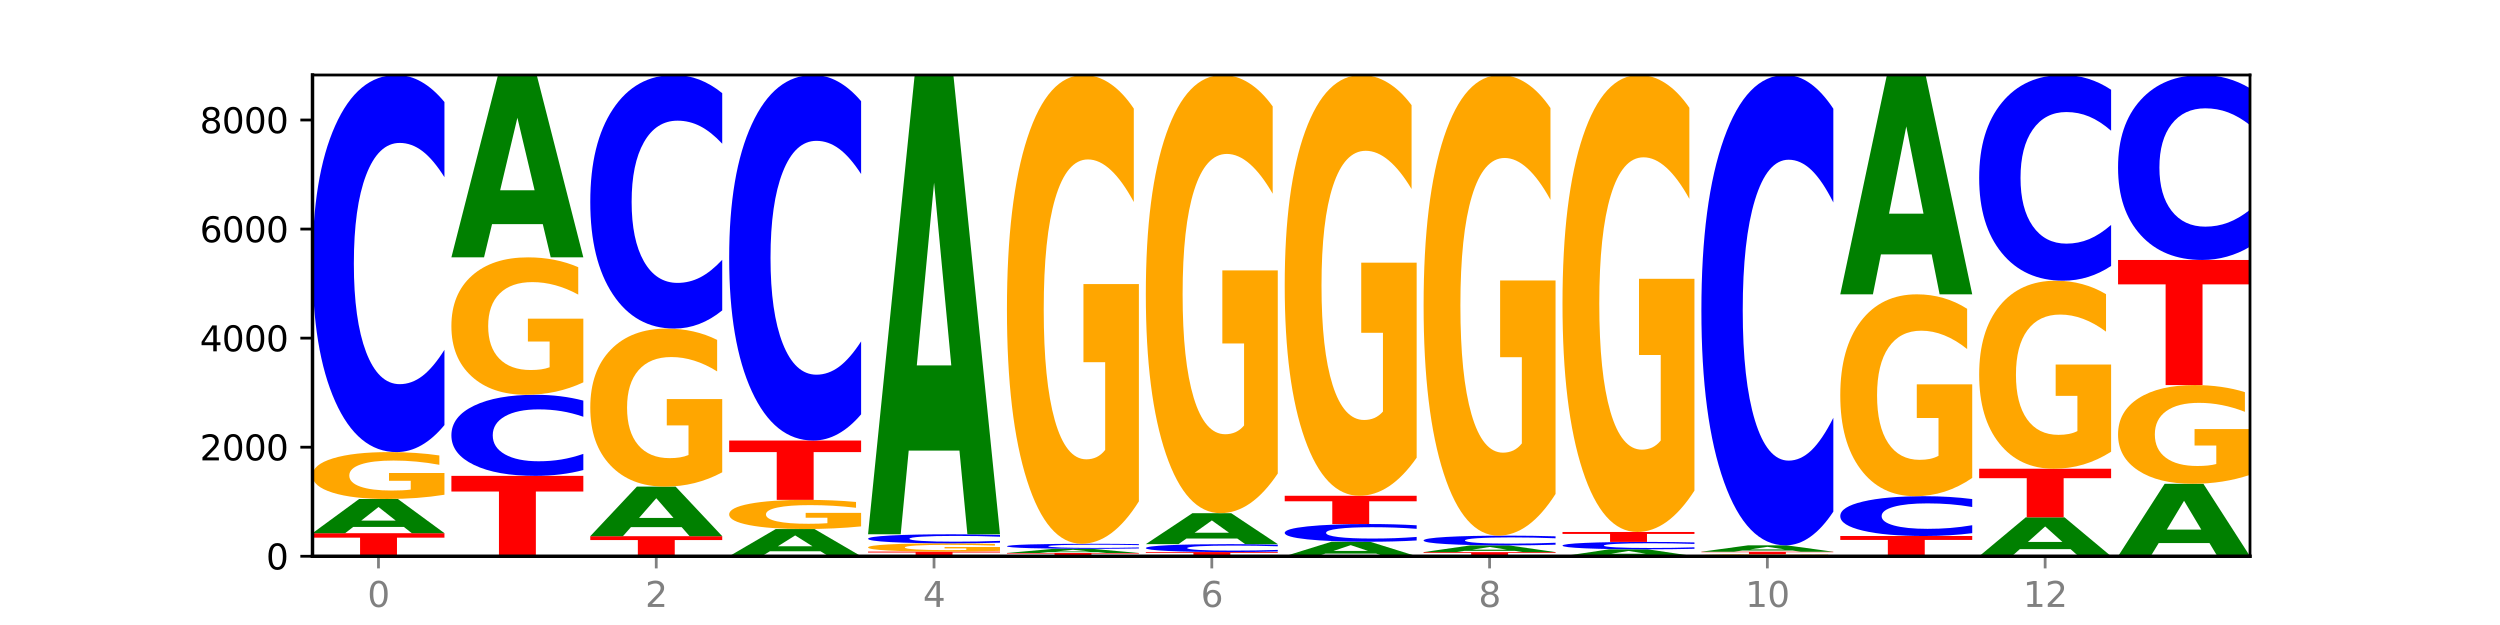 <?xml version="1.0" encoding="utf-8" standalone="no"?>
<!DOCTYPE svg PUBLIC "-//W3C//DTD SVG 1.1//EN"
  "http://www.w3.org/Graphics/SVG/1.1/DTD/svg11.dtd">
<svg xmlns:xlink="http://www.w3.org/1999/xlink" width="720pt" height="180pt" viewBox="0 0 720 180" xmlns="http://www.w3.org/2000/svg" version="1.1">
 <defs>
  <style type="text/css">*{stroke-linejoin: round; stroke-linecap: butt}</style>
 </defs>
 <g id="figure_1">
  <g id="patch_1">
   <path d="M 0 180 
L 720 180 
L 720 0 
L 0 0 
z
" style="fill: #ffffff"/>
  </g>
  <g id="axes_1">
   <g id="patch_2">
    <path d="M 90 160.2 
L 648 160.2 
L 648 21.6 
L 90 21.6 
z
" style="fill: #ffffff"/>
   </g>
   <g id="line2d_1">
    <path d="M 90 160.2 
L 648 160.2 
" clip-path="url(#p8f66947994)" style="fill: none; stroke: #000000; stroke-width: 0.5; stroke-linecap: square"/>
   </g>
   <g id="patch_3">
    <path d="M 90 153.557 
L 128 153.557 
L 128 154.852 
L 114.329 154.852 
L 114.329 160.2 
L 103.698 160.2 
L 103.698 154.852 
L 90 154.852 
L 90 153.557 
z
" clip-path="url(#p8f66947994)" style="fill: #ff0000"/>
   </g>
   <g id="patch_4">
    <path d="M 116.323 151.763 
L 101.708 151.763 
L 99.401 153.557 
L 90 153.557 
L 103.425 143.709 
L 114.575 143.709 
L 128 153.557 
L 118.607 153.557 
L 116.323 151.763 
z
M 104.039 149.935 
L 113.969 149.935 
L 109.012 146.018 
L 104.039 149.935 
z
" clip-path="url(#p8f66947994)" style="fill: #008000"/>
   </g>
   <g id="patch_5">
    <path d="M 128 142.487 
Q 124.168 143.098 120.046 143.405 
Q 115.924 143.709 111.529 143.709 
Q 101.599 143.709 95.8 141.89 
Q 90 140.071 90 136.96 
Q 90 133.813 95.902 132.008 
Q 101.812 130.203 112.091 130.203 
Q 116.052 130.203 119.68 130.448 
Q 123.316 130.691 126.535 131.171 
L 126.535 133.863 
Q 123.214 133.247 119.926 132.943 
Q 116.639 132.636 113.335 132.636 
Q 107.22 132.636 103.907 133.757 
Q 100.594 134.876 100.594 136.96 
Q 100.594 139.025 103.788 140.152 
Q 106.982 141.276 112.858 141.276 
Q 114.459 141.276 115.83 141.212 
Q 117.201 141.145 118.291 141.006 
L 118.291 138.478 
L 112.032 138.478 
L 112.032 136.226 
L 128 136.226 
L 128 142.487 
z
" clip-path="url(#p8f66947994)" style="fill: #ffa600"/>
   </g>
   <g id="patch_6">
    <path d="M 128 122.418 
Q 124.821 126.277 121.384 128.229 
Q 117.947 130.203 114.204 130.203 
Q 103.04 130.203 96.52 115.576 
Q 90 100.949 90 75.935 
Q 90 50.831 96.52 36.227 
Q 103.04 21.6 114.204 21.6 
Q 117.947 21.6 121.384 23.574 
Q 124.821 25.526 128 29.385 
L 128 51.033 
Q 124.793 45.918 121.681 43.54 
Q 118.569 41.162 115.132 41.162 
Q 108.966 41.162 105.434 50.428 
Q 101.91 59.67 101.91 75.935 
Q 101.91 92.132 105.434 101.398 
Q 108.966 110.64 115.132 110.64 
Q 118.569 110.64 121.681 108.262 
Q 124.793 105.862 128 100.747 
L 128 122.418 
z
" clip-path="url(#p8f66947994)" style="fill: #0000ff"/>
   </g>
   <g id="patch_7">
    <path d="M 130 137.05 
L 168 137.05 
L 168 141.565 
L 154.329 141.565 
L 154.329 160.2 
L 143.698 160.2 
L 143.698 141.565 
L 130 141.565 
L 130 137.05 
z
" clip-path="url(#p8f66947994)" style="fill: #ff0000"/>
   </g>
   <g id="patch_8">
    <path d="M 168 135.376 
Q 164.821 136.206 161.384 136.626 
Q 157.947 137.05 154.204 137.05 
Q 143.04 137.05 136.52 133.905 
Q 130 130.76 130 125.381 
Q 130 119.982 136.52 116.842 
Q 143.04 113.696 154.204 113.696 
Q 157.947 113.696 161.384 114.121 
Q 164.821 114.541 168 115.37 
L 168 120.026 
Q 164.793 118.926 161.681 118.414 
Q 158.569 117.903 155.132 117.903 
Q 148.966 117.903 145.434 119.895 
Q 141.91 121.883 141.91 125.381 
Q 141.91 128.864 145.434 130.856 
Q 148.966 132.844 155.132 132.844 
Q 158.569 132.844 161.681 132.332 
Q 164.793 131.816 168 130.716 
L 168 135.376 
z
" clip-path="url(#p8f66947994)" style="fill: #0000ff"/>
   </g>
   <g id="patch_9">
    <path d="M 168 110.115 
Q 164.168 111.906 160.046 112.805 
Q 155.924 113.696 151.529 113.696 
Q 141.599 113.696 135.8 108.366 
Q 130 103.036 130 93.92 
Q 130 84.698 135.902 79.408 
Q 141.812 74.119 152.091 74.119 
Q 156.052 74.119 159.68 74.838 
Q 163.316 75.55 166.535 76.956 
L 166.535 84.845 
Q 163.214 83.038 159.926 82.147 
Q 156.639 81.248 153.335 81.248 
Q 147.22 81.248 143.907 84.534 
Q 140.594 87.813 140.594 93.92 
Q 140.594 99.97 143.788 103.273 
Q 146.982 106.567 152.858 106.567 
Q 154.459 106.567 155.83 106.379 
Q 157.201 106.183 158.291 105.774 
L 158.291 98.367 
L 152.032 98.367 
L 152.032 91.77 
L 168 91.77 
L 168 110.115 
z
" clip-path="url(#p8f66947994)" style="fill: #ffa600"/>
   </g>
   <g id="patch_10">
    <path d="M 156.323 64.552 
L 141.708 64.552 
L 139.401 74.119 
L 130 74.119 
L 143.425 21.6 
L 154.575 21.6 
L 168 74.119 
L 158.607 74.119 
L 156.323 64.552 
z
M 144.039 54.804 
L 153.969 54.804 
L 149.012 33.914 
L 144.039 54.804 
z
" clip-path="url(#p8f66947994)" style="fill: #008000"/>
   </g>
   <g id="patch_11">
    <path d="M 170 154.42 
L 208 154.42 
L 208 155.548 
L 194.329 155.548 
L 194.329 160.2 
L 183.698 160.2 
L 183.698 155.548 
L 170 155.548 
L 170 154.42 
z
" clip-path="url(#p8f66947994)" style="fill: #ff0000"/>
   </g>
   <g id="patch_12">
    <path d="M 196.323 151.82 
L 181.708 151.82 
L 179.401 154.42 
L 170 154.42 
L 183.425 140.144 
L 194.575 140.144 
L 208 154.42 
L 198.607 154.42 
L 196.323 151.82 
z
M 184.039 149.17 
L 193.969 149.17 
L 189.012 143.491 
L 184.039 149.17 
z
" clip-path="url(#p8f66947994)" style="fill: #008000"/>
   </g>
   <g id="patch_13">
    <path d="M 208 136.026 
Q 204.168 138.085 200.046 139.119 
Q 195.924 140.144 191.529 140.144 
Q 181.599 140.144 175.8 134.014 
Q 170 127.884 170 117.401 
Q 170 106.796 175.902 100.713 
Q 181.812 94.63 192.091 94.63 
Q 196.052 94.63 199.68 95.457 
Q 203.316 96.275 206.535 97.892 
L 206.535 106.965 
Q 203.214 104.887 199.926 103.863 
Q 196.639 102.828 193.335 102.828 
Q 187.22 102.828 183.907 106.608 
Q 180.594 110.378 180.594 117.401 
Q 180.594 124.359 183.788 128.157 
Q 186.982 131.946 192.858 131.946 
Q 194.459 131.946 195.83 131.73 
Q 197.201 131.504 198.291 131.034 
L 198.291 122.516 
L 192.032 122.516 
L 192.032 114.929 
L 208 114.929 
L 208 136.026 
z
" clip-path="url(#p8f66947994)" style="fill: #ffa600"/>
   </g>
   <g id="patch_14">
    <path d="M 208 89.395 
Q 204.821 91.99 201.384 93.302 
Q 197.947 94.63 194.204 94.63 
Q 183.04 94.63 176.52 84.794 
Q 170 74.958 170 58.138 
Q 170 41.257 176.52 31.436 
Q 183.04 21.6 194.204 21.6 
Q 197.947 21.6 201.384 22.928 
Q 204.821 24.24 208 26.835 
L 208 41.392 
Q 204.793 37.953 201.681 36.354 
Q 198.569 34.755 195.132 34.755 
Q 188.966 34.755 185.434 40.985 
Q 181.91 47.2 181.91 58.138 
Q 181.91 69.03 185.434 75.26 
Q 188.966 81.475 195.132 81.475 
Q 198.569 81.475 201.681 79.876 
Q 204.793 78.262 208 74.822 
L 208 89.395 
z
" clip-path="url(#p8f66947994)" style="fill: #0000ff"/>
   </g>
   <g id="patch_15">
    <path d="M 236.323 158.772 
L 221.708 158.772 
L 219.401 160.2 
L 210 160.2 
L 223.425 152.363 
L 234.575 152.363 
L 248 160.2 
L 238.607 160.2 
L 236.323 158.772 
z
M 224.039 157.318 
L 233.969 157.318 
L 229.012 154.2 
L 224.039 157.318 
z
" clip-path="url(#p8f66947994)" style="fill: #008000"/>
   </g>
   <g id="patch_16">
    <path d="M 248 151.603 
Q 244.168 151.983 240.046 152.174 
Q 235.924 152.363 231.529 152.363 
Q 221.599 152.363 215.8 151.231 
Q 210 150.1 210 148.164 
Q 210 146.207 215.902 145.084 
Q 221.812 143.961 232.091 143.961 
Q 236.052 143.961 239.68 144.113 
Q 243.316 144.264 246.535 144.563 
L 246.535 146.238 
Q 243.214 145.854 239.926 145.665 
Q 236.639 145.474 233.335 145.474 
Q 227.22 145.474 223.907 146.172 
Q 220.594 146.868 220.594 148.164 
Q 220.594 149.449 223.788 150.15 
Q 226.982 150.85 232.858 150.85 
Q 234.459 150.85 235.83 150.81 
Q 237.201 150.768 238.291 150.681 
L 238.291 149.109 
L 232.032 149.109 
L 232.032 147.708 
L 248 147.708 
L 248 151.603 
z
" clip-path="url(#p8f66947994)" style="fill: #ffa600"/>
   </g>
   <g id="patch_17">
    <path d="M 210 126.873 
L 248 126.873 
L 248 130.206 
L 234.329 130.206 
L 234.329 143.961 
L 223.698 143.961 
L 223.698 130.206 
L 210 130.206 
L 210 126.873 
z
" clip-path="url(#p8f66947994)" style="fill: #ff0000"/>
   </g>
   <g id="patch_18">
    <path d="M 248 119.327 
Q 244.821 123.068 241.384 124.96 
Q 237.947 126.873 234.204 126.873 
Q 223.04 126.873 216.52 112.695 
Q 210 98.516 210 74.269 
Q 210 49.935 216.52 35.778 
Q 223.04 21.6 234.204 21.6 
Q 237.947 21.6 241.384 23.514 
Q 244.821 25.406 248 29.146 
L 248 50.131 
Q 244.793 45.173 241.681 42.868 
Q 238.569 40.563 235.132 40.563 
Q 228.966 40.563 225.434 49.544 
Q 221.91 58.503 221.91 74.269 
Q 221.91 89.97 225.434 98.951 
Q 228.966 107.911 235.132 107.911 
Q 238.569 107.911 241.681 105.605 
Q 244.793 103.279 248 98.32 
L 248 119.327 
z
" clip-path="url(#p8f66947994)" style="fill: #0000ff"/>
   </g>
   <g id="patch_19">
    <path d="M 250 158.865 
L 288 158.865 
L 288 159.125 
L 274.329 159.125 
L 274.329 160.2 
L 263.698 160.2 
L 263.698 159.125 
L 250 159.125 
L 250 158.865 
z
" clip-path="url(#p8f66947994)" style="fill: #ff0000"/>
   </g>
   <g id="patch_20">
    <path d="M 288 158.649 
Q 284.168 158.757 280.046 158.811 
Q 275.924 158.865 271.529 158.865 
Q 261.599 158.865 255.8 158.544 
Q 250 158.222 250 157.672 
Q 250 157.116 255.902 156.797 
Q 261.812 156.478 272.091 156.478 
Q 276.052 156.478 279.68 156.521 
Q 283.316 156.564 286.535 156.649 
L 286.535 157.125 
Q 283.214 157.016 279.926 156.962 
Q 276.639 156.908 273.335 156.908 
Q 267.22 156.908 263.907 157.106 
Q 260.594 157.304 260.594 157.672 
Q 260.594 158.037 263.788 158.236 
Q 266.982 158.435 272.858 158.435 
Q 274.459 158.435 275.83 158.424 
Q 277.201 158.412 278.291 158.387 
L 278.291 157.94 
L 272.032 157.94 
L 272.032 157.542 
L 288 157.542 
L 288 158.649 
z
" clip-path="url(#p8f66947994)" style="fill: #ffa600"/>
   </g>
   <g id="patch_21">
    <path d="M 288 156.291 
Q 284.821 156.384 281.384 156.43 
Q 277.947 156.478 274.204 156.478 
Q 263.04 156.478 256.52 156.127 
Q 250 155.776 250 155.175 
Q 250 154.572 256.52 154.222 
Q 263.04 153.871 274.204 153.871 
Q 277.947 153.871 281.384 153.918 
Q 284.821 153.965 288 154.058 
L 288 154.577 
Q 284.793 154.455 281.681 154.397 
Q 278.569 154.34 275.132 154.34 
Q 268.966 154.34 265.434 154.563 
Q 261.91 154.785 261.91 155.175 
Q 261.91 155.564 265.434 155.786 
Q 268.966 156.008 275.132 156.008 
Q 278.569 156.008 281.681 155.951 
Q 284.793 155.894 288 155.771 
L 288 156.291 
z
" clip-path="url(#p8f66947994)" style="fill: #0000ff"/>
   </g>
   <g id="patch_22">
    <path d="M 276.323 129.775 
L 261.708 129.775 
L 259.401 153.871 
L 250 153.871 
L 263.425 21.6 
L 274.575 21.6 
L 288 153.871 
L 278.607 153.871 
L 276.323 129.775 
z
M 264.039 105.226 
L 273.969 105.226 
L 269.012 52.612 
L 264.039 105.226 
z
" clip-path="url(#p8f66947994)" style="fill: #008000"/>
   </g>
   <g id="patch_23">
    <path d="M 290 159.258 
L 328 159.258 
L 328 159.441 
L 314.329 159.441 
L 314.329 160.2 
L 303.698 160.2 
L 303.698 159.441 
L 290 159.441 
L 290 159.258 
z
" clip-path="url(#p8f66947994)" style="fill: #ff0000"/>
   </g>
   <g id="patch_24">
    <path d="M 316.323 159.04 
L 301.708 159.04 
L 299.401 159.258 
L 290 159.258 
L 303.425 158.064 
L 314.575 158.064 
L 328 159.258 
L 318.607 159.258 
L 316.323 159.04 
z
M 304.039 158.819 
L 313.969 158.819 
L 309.012 158.344 
L 304.039 158.819 
z
" clip-path="url(#p8f66947994)" style="fill: #008000"/>
   </g>
   <g id="patch_25">
    <path d="M 328 157.959 
Q 324.821 158.011 321.384 158.038 
Q 317.947 158.064 314.204 158.064 
Q 303.04 158.064 296.52 157.867 
Q 290 157.671 290 157.334 
Q 290 156.997 296.52 156.8 
Q 303.04 156.603 314.204 156.603 
Q 317.947 156.603 321.384 156.63 
Q 324.821 156.656 328 156.708 
L 328 156.999 
Q 324.793 156.931 321.681 156.899 
Q 318.569 156.867 315.132 156.867 
Q 308.966 156.867 305.434 156.991 
Q 301.91 157.115 301.91 157.334 
Q 301.91 157.552 305.434 157.677 
Q 308.966 157.801 315.132 157.801 
Q 318.569 157.801 321.681 157.769 
Q 324.793 157.737 328 157.668 
L 328 157.959 
z
" clip-path="url(#p8f66947994)" style="fill: #0000ff"/>
   </g>
   <g id="patch_26">
    <path d="M 328 144.389 
Q 324.168 150.496 320.046 153.564 
Q 315.924 156.603 311.529 156.603 
Q 301.599 156.603 295.8 138.421 
Q 290 120.238 290 89.144 
Q 290 57.686 295.902 39.643 
Q 301.812 21.6 312.091 21.6 
Q 316.052 21.6 319.68 24.054 
Q 323.316 26.48 326.535 31.277 
L 326.535 58.188 
Q 323.214 52.025 319.926 48.986 
Q 316.639 45.918 313.335 45.918 
Q 307.22 45.918 303.907 57.129 
Q 300.594 68.312 300.594 89.144 
Q 300.594 109.78 303.788 121.047 
Q 306.982 132.286 312.858 132.286 
Q 314.459 132.286 315.83 131.644 
Q 317.201 130.975 318.291 129.58 
L 318.291 104.314 
L 312.032 104.314 
L 312.032 81.809 
L 328 81.809 
L 328 144.389 
z
" clip-path="url(#p8f66947994)" style="fill: #ffa600"/>
   </g>
   <g id="patch_27">
    <path d="M 330 158.991 
L 368 158.991 
L 368 159.227 
L 354.329 159.227 
L 354.329 160.2 
L 343.698 160.2 
L 343.698 159.227 
L 330 159.227 
L 330 158.991 
z
" clip-path="url(#p8f66947994)" style="fill: #ff0000"/>
   </g>
   <g id="patch_28">
    <path d="M 368 158.827 
Q 364.821 158.908 361.384 158.949 
Q 357.947 158.991 354.204 158.991 
Q 343.04 158.991 336.52 158.684 
Q 330 158.377 330 157.853 
Q 330 157.326 336.52 157.02 
Q 343.04 156.713 354.204 156.713 
Q 357.947 156.713 361.384 156.755 
Q 364.821 156.796 368 156.877 
L 368 157.331 
Q 364.793 157.223 361.681 157.173 
Q 358.569 157.124 355.132 157.124 
Q 348.966 157.124 345.434 157.318 
Q 341.91 157.512 341.91 157.853 
Q 341.91 158.192 345.434 158.387 
Q 348.966 158.58 355.132 158.58 
Q 358.569 158.58 361.681 158.531 
Q 364.793 158.48 368 158.373 
L 368 158.827 
z
" clip-path="url(#p8f66947994)" style="fill: #0000ff"/>
   </g>
   <g id="patch_29">
    <path d="M 356.323 155.088 
L 341.708 155.088 
L 339.401 156.713 
L 330 156.713 
L 343.425 147.793 
L 354.575 147.793 
L 368 156.713 
L 358.607 156.713 
L 356.323 155.088 
z
M 344.039 153.433 
L 353.969 153.433 
L 349.012 149.884 
L 344.039 153.433 
z
" clip-path="url(#p8f66947994)" style="fill: #008000"/>
   </g>
   <g id="patch_30">
    <path d="M 368 136.375 
Q 364.168 142.084 360.046 144.951 
Q 355.924 147.793 351.529 147.793 
Q 341.599 147.793 335.8 130.797 
Q 330 113.801 330 84.735 
Q 330 55.331 335.902 38.466 
Q 341.812 21.6 352.091 21.6 
Q 356.052 21.6 359.68 23.894 
Q 363.316 26.162 366.535 30.645 
L 366.535 55.801 
Q 363.214 50.04 359.926 47.198 
Q 356.639 44.331 353.335 44.331 
Q 347.22 44.331 343.907 54.81 
Q 340.594 65.263 340.594 84.735 
Q 340.594 104.025 343.788 114.557 
Q 346.982 125.062 352.858 125.062 
Q 354.459 125.062 355.83 124.462 
Q 357.201 123.837 358.291 122.533 
L 358.291 98.916 
L 352.032 98.916 
L 352.032 77.88 
L 368 77.88 
L 368 136.375 
z
" clip-path="url(#p8f66947994)" style="fill: #ffa600"/>
   </g>
   <g id="patch_31">
    <path d="M 396.323 159.439 
L 381.708 159.439 
L 379.401 160.2 
L 370 160.2 
L 383.425 156.022 
L 394.575 156.022 
L 408 160.2 
L 398.607 160.2 
L 396.323 159.439 
z
M 384.039 158.664 
L 393.969 158.664 
L 389.012 157.002 
L 384.039 158.664 
z
" clip-path="url(#p8f66947994)" style="fill: #008000"/>
   </g>
   <g id="patch_32">
    <path d="M 408 155.656 
Q 404.821 155.838 401.384 155.93 
Q 397.947 156.022 394.204 156.022 
Q 383.04 156.022 376.52 155.335 
Q 370 154.647 370 153.472 
Q 370 152.292 376.52 151.606 
Q 383.04 150.918 394.204 150.918 
Q 397.947 150.918 401.384 151.011 
Q 404.821 151.103 408 151.284 
L 408 152.301 
Q 404.793 152.061 401.681 151.949 
Q 398.569 151.838 395.132 151.838 
Q 388.966 151.838 385.434 152.273 
Q 381.91 152.707 381.91 153.472 
Q 381.91 154.233 385.434 154.669 
Q 388.966 155.103 395.132 155.103 
Q 398.569 155.103 401.681 154.991 
Q 404.793 154.878 408 154.638 
L 408 155.656 
z
" clip-path="url(#p8f66947994)" style="fill: #0000ff"/>
   </g>
   <g id="patch_33">
    <path d="M 370 142.783 
L 408 142.783 
L 408 144.369 
L 394.329 144.369 
L 394.329 150.918 
L 383.698 150.918 
L 383.698 144.369 
L 370 144.369 
L 370 142.783 
z
" clip-path="url(#p8f66947994)" style="fill: #ff0000"/>
   </g>
   <g id="patch_34">
    <path d="M 408 131.818 
Q 404.168 137.301 400.046 140.054 
Q 395.924 142.783 391.529 142.783 
Q 381.599 142.783 375.8 126.461 
Q 370 110.14 370 82.229 
Q 370 53.992 375.902 37.796 
Q 381.812 21.6 392.091 21.6 
Q 396.052 21.6 399.68 23.803 
Q 403.316 25.981 406.535 30.286 
L 406.535 54.443 
Q 403.214 48.911 399.926 46.182 
Q 396.639 43.428 393.335 43.428 
Q 387.22 43.428 383.907 53.492 
Q 380.594 63.53 380.594 82.229 
Q 380.594 100.753 383.788 110.866 
Q 386.982 120.954 392.858 120.954 
Q 394.459 120.954 395.83 120.379 
Q 397.201 119.778 398.291 118.526 
L 398.291 95.847 
L 392.032 95.847 
L 392.032 75.645 
L 408 75.645 
L 408 131.818 
z
" clip-path="url(#p8f66947994)" style="fill: #ffa600"/>
   </g>
   <g id="patch_35">
    <path d="M 410 159.006 
L 448 159.006 
L 448 159.239 
L 434.329 159.239 
L 434.329 160.2 
L 423.698 160.2 
L 423.698 159.239 
L 410 159.239 
L 410 159.006 
z
" clip-path="url(#p8f66947994)" style="fill: #ff0000"/>
   </g>
   <g id="patch_36">
    <path d="M 436.323 158.654 
L 421.708 158.654 
L 419.401 159.006 
L 410 159.006 
L 423.425 157.075 
L 434.575 157.075 
L 448 159.006 
L 438.607 159.006 
L 436.323 158.654 
z
M 424.039 158.296 
L 433.969 158.296 
L 429.012 157.528 
L 424.039 158.296 
z
" clip-path="url(#p8f66947994)" style="fill: #008000"/>
   </g>
   <g id="patch_37">
    <path d="M 448 156.873 
Q 444.821 156.973 441.384 157.024 
Q 437.947 157.075 434.204 157.075 
Q 423.04 157.075 416.52 156.696 
Q 410 156.317 410 155.67 
Q 410 155.02 416.52 154.642 
Q 423.04 154.263 434.204 154.263 
Q 437.947 154.263 441.384 154.314 
Q 444.821 154.365 448 154.465 
L 448 155.025 
Q 444.793 154.893 441.681 154.831 
Q 438.569 154.77 435.132 154.77 
Q 428.966 154.77 425.434 155.01 
Q 421.91 155.249 421.91 155.67 
Q 421.91 156.089 425.434 156.329 
Q 428.966 156.568 435.132 156.568 
Q 438.569 156.568 441.681 156.507 
Q 444.793 156.445 448 156.312 
L 448 156.873 
z
" clip-path="url(#p8f66947994)" style="fill: #0000ff"/>
   </g>
   <g id="patch_38">
    <path d="M 448 142.26 
Q 444.168 148.262 440.046 151.276 
Q 435.924 154.263 431.529 154.263 
Q 421.599 154.263 415.8 136.396 
Q 410 118.528 410 87.973 
Q 410 57.061 415.902 39.33 
Q 421.812 21.6 432.091 21.6 
Q 436.052 21.6 439.68 24.012 
Q 443.316 26.396 446.535 31.109 
L 446.535 57.554 
Q 443.214 51.498 439.926 48.511 
Q 436.639 45.496 433.335 45.496 
Q 427.22 45.496 423.907 56.513 
Q 420.594 67.502 420.594 87.973 
Q 420.594 108.252 423.788 119.323 
Q 426.982 130.367 432.858 130.367 
Q 434.459 130.367 435.83 129.737 
Q 437.201 129.079 438.291 127.709 
L 438.291 102.881 
L 432.032 102.881 
L 432.032 80.766 
L 448 80.766 
L 448 142.26 
z
" clip-path="url(#p8f66947994)" style="fill: #ffa600"/>
   </g>
   <g id="patch_39">
    <path d="M 476.323 159.837 
L 461.708 159.837 
L 459.401 160.2 
L 450 160.2 
L 463.425 158.205 
L 474.575 158.205 
L 488 160.2 
L 478.607 160.2 
L 476.323 159.837 
z
M 464.039 159.466 
L 473.969 159.466 
L 469.012 158.673 
L 464.039 159.466 
z
" clip-path="url(#p8f66947994)" style="fill: #008000"/>
   </g>
   <g id="patch_40">
    <path d="M 488 158.052 
Q 484.821 158.128 481.384 158.167 
Q 477.947 158.205 474.204 158.205 
Q 463.04 158.205 456.52 157.918 
Q 450 157.63 450 157.138 
Q 450 156.644 456.52 156.357 
Q 463.04 156.069 474.204 156.069 
Q 477.947 156.069 481.384 156.108 
Q 484.821 156.147 488 156.223 
L 488 156.648 
Q 484.793 156.548 481.681 156.501 
Q 478.569 156.454 475.132 156.454 
Q 468.966 156.454 465.434 156.636 
Q 461.91 156.818 461.91 157.138 
Q 461.91 157.457 465.434 157.639 
Q 468.966 157.821 475.132 157.821 
Q 478.569 157.821 481.681 157.774 
Q 484.793 157.727 488 157.626 
L 488 158.052 
z
" clip-path="url(#p8f66947994)" style="fill: #0000ff"/>
   </g>
   <g id="patch_41">
    <path d="M 450 153.211 
L 488 153.211 
L 488 153.769 
L 474.329 153.769 
L 474.329 156.069 
L 463.698 156.069 
L 463.698 153.769 
L 450 153.769 
L 450 153.211 
z
" clip-path="url(#p8f66947994)" style="fill: #ff0000"/>
   </g>
   <g id="patch_42">
    <path d="M 488 141.303 
Q 484.168 147.257 480.046 150.248 
Q 475.924 153.211 471.529 153.211 
Q 461.599 153.211 455.8 135.485 
Q 450 117.76 450 87.446 
Q 450 56.78 455.902 39.19 
Q 461.812 21.6 472.091 21.6 
Q 476.052 21.6 479.68 23.992 
Q 483.316 26.358 486.535 31.034 
L 486.535 57.269 
Q 483.214 51.261 479.926 48.297 
Q 476.639 45.307 473.335 45.307 
Q 467.22 45.307 463.907 56.236 
Q 460.594 67.138 460.594 87.446 
Q 460.594 107.565 463.788 118.548 
Q 466.982 129.504 472.858 129.504 
Q 474.459 129.504 475.83 128.879 
Q 477.201 128.226 478.291 126.867 
L 478.291 102.236 
L 472.032 102.236 
L 472.032 80.296 
L 488 80.296 
L 488 141.303 
z
" clip-path="url(#p8f66947994)" style="fill: #ffa600"/>
   </g>
   <g id="patch_43">
    <path d="M 528 160.147 
Q 524.168 160.174 520.046 160.187 
Q 515.924 160.2 511.529 160.2 
Q 501.599 160.2 495.8 160.122 
Q 490 160.043 490 159.91 
Q 490 159.774 495.902 159.697 
Q 501.812 159.619 512.091 159.619 
Q 516.052 159.619 519.68 159.629 
Q 523.316 159.64 526.535 159.661 
L 526.535 159.776 
Q 523.214 159.75 519.926 159.737 
Q 516.639 159.724 513.335 159.724 
Q 507.22 159.724 503.907 159.772 
Q 500.594 159.82 500.594 159.91 
Q 500.594 159.998 503.788 160.047 
Q 506.982 160.095 512.858 160.095 
Q 514.459 160.095 515.83 160.093 
Q 517.201 160.09 518.291 160.084 
L 518.291 159.975 
L 512.032 159.975 
L 512.032 159.878 
L 528 159.878 
L 528 160.147 
z
" clip-path="url(#p8f66947994)" style="fill: #ffa600"/>
   </g>
   <g id="patch_44">
    <path d="M 490 158.896 
L 528 158.896 
L 528 159.037 
L 514.329 159.037 
L 514.329 159.619 
L 503.698 159.619 
L 503.698 159.037 
L 490 159.037 
L 490 158.896 
z
" clip-path="url(#p8f66947994)" style="fill: #ff0000"/>
   </g>
   <g id="patch_45">
    <path d="M 516.323 158.562 
L 501.708 158.562 
L 499.401 158.896 
L 490 158.896 
L 503.425 157.059 
L 514.575 157.059 
L 528 158.896 
L 518.607 158.896 
L 516.323 158.562 
z
M 504.039 158.221 
L 513.969 158.221 
L 509.012 157.49 
L 504.039 158.221 
z
" clip-path="url(#p8f66947994)" style="fill: #008000"/>
   </g>
   <g id="patch_46">
    <path d="M 528 147.349 
Q 524.821 152.162 521.384 154.597 
Q 517.947 157.059 514.204 157.059 
Q 503.04 157.059 496.52 138.815 
Q 490 120.571 490 89.371 
Q 490 58.06 496.52 39.844 
Q 503.04 21.6 514.204 21.6 
Q 517.947 21.6 521.384 24.062 
Q 524.821 26.497 528 31.31 
L 528 58.312 
Q 524.793 51.932 521.681 48.966 
Q 518.569 46 515.132 46 
Q 508.966 46 505.434 57.556 
Q 501.91 69.085 501.91 89.371 
Q 501.91 109.574 505.434 121.131 
Q 508.966 132.659 515.132 132.659 
Q 518.569 132.659 521.681 129.693 
Q 524.793 126.699 528 120.319 
L 528 147.349 
z
" clip-path="url(#p8f66947994)" style="fill: #0000ff"/>
   </g>
   <g id="patch_47">
    <path d="M 530 154.373 
L 568 154.373 
L 568 155.51 
L 554.329 155.51 
L 554.329 160.2 
L 543.698 160.2 
L 543.698 155.51 
L 530 155.51 
L 530 154.373 
z
" clip-path="url(#p8f66947994)" style="fill: #ff0000"/>
   </g>
   <g id="patch_48">
    <path d="M 568 153.552 
Q 564.821 153.959 561.384 154.165 
Q 557.947 154.373 554.204 154.373 
Q 543.04 154.373 536.52 152.829 
Q 530 151.285 530 148.644 
Q 530 145.994 536.52 144.453 
Q 543.04 142.908 554.204 142.908 
Q 557.947 142.908 561.384 143.117 
Q 564.821 143.323 568 143.73 
L 568 146.016 
Q 564.793 145.476 561.681 145.225 
Q 558.569 144.974 555.132 144.974 
Q 548.966 144.974 545.434 145.952 
Q 541.91 146.927 541.91 148.644 
Q 541.91 150.354 545.434 151.332 
Q 548.966 152.308 555.132 152.308 
Q 558.569 152.308 561.681 152.057 
Q 564.793 151.804 568 151.264 
L 568 153.552 
z
" clip-path="url(#p8f66947994)" style="fill: #0000ff"/>
   </g>
   <g id="patch_49">
    <path d="M 568 137.648 
Q 564.168 140.278 560.046 141.599 
Q 555.924 142.908 551.529 142.908 
Q 541.599 142.908 535.8 135.078 
Q 530 127.247 530 113.856 
Q 530 100.308 535.902 92.538 
Q 541.812 84.767 552.091 84.767 
Q 556.052 84.767 559.68 85.824 
Q 563.316 86.869 566.535 88.935 
L 566.535 100.524 
Q 563.214 97.87 559.926 96.561 
Q 556.639 95.24 553.335 95.24 
Q 547.22 95.24 543.907 100.068 
Q 540.594 104.884 540.594 113.856 
Q 540.594 122.743 543.788 127.595 
Q 546.982 132.435 552.858 132.435 
Q 554.459 132.435 555.83 132.159 
Q 557.201 131.871 558.291 131.271 
L 558.291 120.389 
L 552.032 120.389 
L 552.032 110.697 
L 568 110.697 
L 568 137.648 
z
" clip-path="url(#p8f66947994)" style="fill: #ffa600"/>
   </g>
   <g id="patch_50">
    <path d="M 556.323 73.26 
L 541.708 73.26 
L 539.401 84.767 
L 530 84.767 
L 543.425 21.6 
L 554.575 21.6 
L 568 84.767 
L 558.607 84.767 
L 556.323 73.26 
z
M 544.039 61.536 
L 553.969 61.536 
L 549.012 36.41 
L 544.039 61.536 
z
" clip-path="url(#p8f66947994)" style="fill: #008000"/>
   </g>
   <g id="patch_51">
    <path d="M 596.323 158.157 
L 581.708 158.157 
L 579.401 160.2 
L 570 160.2 
L 583.425 148.986 
L 594.575 148.986 
L 608 160.2 
L 598.607 160.2 
L 596.323 158.157 
z
M 584.039 156.076 
L 593.969 156.076 
L 589.012 151.616 
L 584.039 156.076 
z
" clip-path="url(#p8f66947994)" style="fill: #008000"/>
   </g>
   <g id="patch_52">
    <path d="M 570 134.993 
L 608 134.993 
L 608 137.722 
L 594.329 137.722 
L 594.329 148.986 
L 583.698 148.986 
L 583.698 137.722 
L 570 137.722 
L 570 134.993 
z
" clip-path="url(#p8f66947994)" style="fill: #ff0000"/>
   </g>
   <g id="patch_53">
    <path d="M 608 130.093 
Q 604.168 132.543 600.046 133.774 
Q 595.924 134.993 591.529 134.993 
Q 581.599 134.993 575.8 127.699 
Q 570 120.406 570 107.934 
Q 570 95.316 575.902 88.078 
Q 581.812 80.841 592.091 80.841 
Q 596.052 80.841 599.68 81.825 
Q 603.316 82.798 606.535 84.722 
L 606.535 95.517 
Q 603.214 93.045 599.926 91.826 
Q 596.639 90.595 593.335 90.595 
Q 587.22 90.595 583.907 95.092 
Q 580.594 99.578 580.594 107.934 
Q 580.594 116.211 583.788 120.731 
Q 586.982 125.239 592.858 125.239 
Q 594.459 125.239 595.83 124.981 
Q 597.201 124.713 598.291 124.153 
L 598.291 114.019 
L 592.032 114.019 
L 592.032 104.992 
L 608 104.992 
L 608 130.093 
z
" clip-path="url(#p8f66947994)" style="fill: #ffa600"/>
   </g>
   <g id="patch_54">
    <path d="M 608 76.594 
Q 604.821 78.699 601.384 79.764 
Q 597.947 80.841 594.204 80.841 
Q 583.04 80.841 576.52 72.862 
Q 570 64.883 570 51.239 
Q 570 37.545 576.52 29.579 
Q 583.04 21.6 594.204 21.6 
Q 597.947 21.6 601.384 22.677 
Q 604.821 23.742 608 25.846 
L 608 37.655 
Q 604.793 34.865 601.681 33.568 
Q 598.569 32.271 595.132 32.271 
Q 588.966 32.271 585.434 37.325 
Q 581.91 42.367 581.91 51.239 
Q 581.91 60.074 585.434 65.128 
Q 588.966 70.17 595.132 70.17 
Q 598.569 70.17 601.681 68.873 
Q 604.793 67.563 608 64.773 
L 608 76.594 
z
" clip-path="url(#p8f66947994)" style="fill: #0000ff"/>
   </g>
   <g id="patch_55">
    <path d="M 636.323 156.398 
L 621.708 156.398 
L 619.401 160.2 
L 610 160.2 
L 623.425 139.328 
L 634.575 139.328 
L 648 160.2 
L 638.607 160.2 
L 636.323 156.398 
z
M 624.039 152.524 
L 633.969 152.524 
L 629.012 144.221 
L 624.039 152.524 
z
" clip-path="url(#p8f66947994)" style="fill: #008000"/>
   </g>
   <g id="patch_56">
    <path d="M 648 136.756 
Q 644.168 138.042 640.046 138.687 
Q 635.924 139.328 631.529 139.328 
Q 621.599 139.328 615.8 135.499 
Q 610 131.67 610 125.123 
Q 610 118.499 615.902 114.7 
Q 621.812 110.901 632.091 110.901 
Q 636.052 110.901 639.68 111.418 
Q 643.316 111.928 646.535 112.938 
L 646.535 118.605 
Q 643.214 117.307 639.926 116.667 
Q 636.639 116.021 633.335 116.021 
Q 627.22 116.021 623.907 118.382 
Q 620.594 120.737 620.594 125.123 
Q 620.594 129.468 623.788 131.841 
Q 626.982 134.207 632.858 134.207 
Q 634.459 134.207 635.83 134.072 
Q 637.201 133.931 638.291 133.638 
L 638.291 128.317 
L 632.032 128.317 
L 632.032 123.579 
L 648 123.579 
L 648 136.756 
z
" clip-path="url(#p8f66947994)" style="fill: #ffa600"/>
   </g>
   <g id="patch_57">
    <path d="M 610 74.873 
L 648 74.873 
L 648 81.899 
L 634.329 81.899 
L 634.329 110.901 
L 623.698 110.901 
L 623.698 81.899 
L 610 81.899 
L 610 74.873 
z
" clip-path="url(#p8f66947994)" style="fill: #ff0000"/>
   </g>
   <g id="patch_58">
    <path d="M 648 71.054 
Q 644.821 72.947 641.384 73.904 
Q 637.947 74.873 634.204 74.873 
Q 623.04 74.873 616.52 67.698 
Q 610 60.523 610 48.253 
Q 610 35.939 616.52 28.775 
Q 623.04 21.6 634.204 21.6 
Q 637.947 21.6 641.384 22.568 
Q 644.821 23.526 648 25.419 
L 648 36.038 
Q 644.793 33.529 641.681 32.362 
Q 638.569 31.196 635.132 31.196 
Q 628.966 31.196 625.434 35.741 
Q 621.91 40.275 621.91 48.253 
Q 621.91 56.198 625.434 60.743 
Q 628.966 65.277 635.132 65.277 
Q 638.569 65.277 641.681 64.11 
Q 644.793 62.933 648 60.424 
L 648 71.054 
z
" clip-path="url(#p8f66947994)" style="fill: #0000ff"/>
   </g>
   <g id="matplotlib.axis_1">
    <g id="xtick_1">
     <g id="line2d_2">
      <defs>
       <path id="m6034c69c8f" d="M 0 0 
L 0 3.5 
" style="stroke: #808080; stroke-width: 0.8"/>
      </defs>
      <g>
       <use xlink:href="#m6034c69c8f" x="109" y="160.2" style="fill: #808080; stroke: #808080; stroke-width: 0.8"/>
      </g>
     </g>
     <g id="text_1">
      <!-- 0 -->
      <g style="fill: #808080" transform="translate(105.819 174.798) scale(0.1 -0.1)">
       <defs>
        <path id="DejaVuSans-30" d="M 2034 4250 
Q 1547 4250 1301 3770 
Q 1056 3291 1056 2328 
Q 1056 1369 1301 889 
Q 1547 409 2034 409 
Q 2525 409 2770 889 
Q 3016 1369 3016 2328 
Q 3016 3291 2770 3770 
Q 2525 4250 2034 4250 
z
M 2034 4750 
Q 2819 4750 3233 4129 
Q 3647 3509 3647 2328 
Q 3647 1150 3233 529 
Q 2819 -91 2034 -91 
Q 1250 -91 836 529 
Q 422 1150 422 2328 
Q 422 3509 836 4129 
Q 1250 4750 2034 4750 
z
" transform="scale(0.016)"/>
       </defs>
       <use xlink:href="#DejaVuSans-30"/>
      </g>
     </g>
    </g>
    <g id="xtick_2">
     <g id="line2d_3">
      <g>
       <use xlink:href="#m6034c69c8f" x="189" y="160.2" style="fill: #808080; stroke: #808080; stroke-width: 0.8"/>
      </g>
     </g>
     <g id="text_2">
      <!-- 2 -->
      <g style="fill: #808080" transform="translate(185.819 174.798) scale(0.1 -0.1)">
       <defs>
        <path id="DejaVuSans-32" d="M 1228 531 
L 3431 531 
L 3431 0 
L 469 0 
L 469 531 
Q 828 903 1448 1529 
Q 2069 2156 2228 2338 
Q 2531 2678 2651 2914 
Q 2772 3150 2772 3378 
Q 2772 3750 2511 3984 
Q 2250 4219 1831 4219 
Q 1534 4219 1204 4116 
Q 875 4013 500 3803 
L 500 4441 
Q 881 4594 1212 4672 
Q 1544 4750 1819 4750 
Q 2544 4750 2975 4387 
Q 3406 4025 3406 3419 
Q 3406 3131 3298 2873 
Q 3191 2616 2906 2266 
Q 2828 2175 2409 1742 
Q 1991 1309 1228 531 
z
" transform="scale(0.016)"/>
       </defs>
       <use xlink:href="#DejaVuSans-32"/>
      </g>
     </g>
    </g>
    <g id="xtick_3">
     <g id="line2d_4">
      <g>
       <use xlink:href="#m6034c69c8f" x="269" y="160.2" style="fill: #808080; stroke: #808080; stroke-width: 0.8"/>
      </g>
     </g>
     <g id="text_3">
      <!-- 4 -->
      <g style="fill: #808080" transform="translate(265.819 174.798) scale(0.1 -0.1)">
       <defs>
        <path id="DejaVuSans-34" d="M 2419 4116 
L 825 1625 
L 2419 1625 
L 2419 4116 
z
M 2253 4666 
L 3047 4666 
L 3047 1625 
L 3713 1625 
L 3713 1100 
L 3047 1100 
L 3047 0 
L 2419 0 
L 2419 1100 
L 313 1100 
L 313 1709 
L 2253 4666 
z
" transform="scale(0.016)"/>
       </defs>
       <use xlink:href="#DejaVuSans-34"/>
      </g>
     </g>
    </g>
    <g id="xtick_4">
     <g id="line2d_5">
      <g>
       <use xlink:href="#m6034c69c8f" x="349" y="160.2" style="fill: #808080; stroke: #808080; stroke-width: 0.8"/>
      </g>
     </g>
     <g id="text_4">
      <!-- 6 -->
      <g style="fill: #808080" transform="translate(345.819 174.798) scale(0.1 -0.1)">
       <defs>
        <path id="DejaVuSans-36" d="M 2113 2584 
Q 1688 2584 1439 2293 
Q 1191 2003 1191 1497 
Q 1191 994 1439 701 
Q 1688 409 2113 409 
Q 2538 409 2786 701 
Q 3034 994 3034 1497 
Q 3034 2003 2786 2293 
Q 2538 2584 2113 2584 
z
M 3366 4563 
L 3366 3988 
Q 3128 4100 2886 4159 
Q 2644 4219 2406 4219 
Q 1781 4219 1451 3797 
Q 1122 3375 1075 2522 
Q 1259 2794 1537 2939 
Q 1816 3084 2150 3084 
Q 2853 3084 3261 2657 
Q 3669 2231 3669 1497 
Q 3669 778 3244 343 
Q 2819 -91 2113 -91 
Q 1303 -91 875 529 
Q 447 1150 447 2328 
Q 447 3434 972 4092 
Q 1497 4750 2381 4750 
Q 2619 4750 2861 4703 
Q 3103 4656 3366 4563 
z
" transform="scale(0.016)"/>
       </defs>
       <use xlink:href="#DejaVuSans-36"/>
      </g>
     </g>
    </g>
    <g id="xtick_5">
     <g id="line2d_6">
      <g>
       <use xlink:href="#m6034c69c8f" x="429" y="160.2" style="fill: #808080; stroke: #808080; stroke-width: 0.8"/>
      </g>
     </g>
     <g id="text_5">
      <!-- 8 -->
      <g style="fill: #808080" transform="translate(425.819 174.798) scale(0.1 -0.1)">
       <defs>
        <path id="DejaVuSans-38" d="M 2034 2216 
Q 1584 2216 1326 1975 
Q 1069 1734 1069 1313 
Q 1069 891 1326 650 
Q 1584 409 2034 409 
Q 2484 409 2743 651 
Q 3003 894 3003 1313 
Q 3003 1734 2745 1975 
Q 2488 2216 2034 2216 
z
M 1403 2484 
Q 997 2584 770 2862 
Q 544 3141 544 3541 
Q 544 4100 942 4425 
Q 1341 4750 2034 4750 
Q 2731 4750 3128 4425 
Q 3525 4100 3525 3541 
Q 3525 3141 3298 2862 
Q 3072 2584 2669 2484 
Q 3125 2378 3379 2068 
Q 3634 1759 3634 1313 
Q 3634 634 3220 271 
Q 2806 -91 2034 -91 
Q 1263 -91 848 271 
Q 434 634 434 1313 
Q 434 1759 690 2068 
Q 947 2378 1403 2484 
z
M 1172 3481 
Q 1172 3119 1398 2916 
Q 1625 2713 2034 2713 
Q 2441 2713 2670 2916 
Q 2900 3119 2900 3481 
Q 2900 3844 2670 4047 
Q 2441 4250 2034 4250 
Q 1625 4250 1398 4047 
Q 1172 3844 1172 3481 
z
" transform="scale(0.016)"/>
       </defs>
       <use xlink:href="#DejaVuSans-38"/>
      </g>
     </g>
    </g>
    <g id="xtick_6">
     <g id="line2d_7">
      <g>
       <use xlink:href="#m6034c69c8f" x="509" y="160.2" style="fill: #808080; stroke: #808080; stroke-width: 0.8"/>
      </g>
     </g>
     <g id="text_6">
      <!-- 10 -->
      <g style="fill: #808080" transform="translate(502.637 174.798) scale(0.1 -0.1)">
       <defs>
        <path id="DejaVuSans-31" d="M 794 531 
L 1825 531 
L 1825 4091 
L 703 3866 
L 703 4441 
L 1819 4666 
L 2450 4666 
L 2450 531 
L 3481 531 
L 3481 0 
L 794 0 
L 794 531 
z
" transform="scale(0.016)"/>
       </defs>
       <use xlink:href="#DejaVuSans-31"/>
       <use xlink:href="#DejaVuSans-30" x="63.623"/>
      </g>
     </g>
    </g>
    <g id="xtick_7">
     <g id="line2d_8">
      <g>
       <use xlink:href="#m6034c69c8f" x="589" y="160.2" style="fill: #808080; stroke: #808080; stroke-width: 0.8"/>
      </g>
     </g>
     <g id="text_7">
      <!-- 12 -->
      <g style="fill: #808080" transform="translate(582.638 174.798) scale(0.1 -0.1)">
       <use xlink:href="#DejaVuSans-31"/>
       <use xlink:href="#DejaVuSans-32" x="63.623"/>
      </g>
     </g>
    </g>
   </g>
   <g id="matplotlib.axis_2">
    <g id="ytick_1">
     <g id="line2d_9">
      <defs>
       <path id="me435f8c725" d="M 0 0 
L -3.5 0 
" style="stroke: #000000; stroke-width: 0.8"/>
      </defs>
      <g>
       <use xlink:href="#me435f8c725" x="90" y="160.2" style="stroke: #000000; stroke-width: 0.8"/>
      </g>
     </g>
     <g id="text_8">
      <!-- 0 -->
      <g transform="translate(76.638 163.999) scale(0.1 -0.1)">
       <use xlink:href="#DejaVuSans-30"/>
      </g>
     </g>
    </g>
    <g id="ytick_2">
     <g id="line2d_10">
      <g>
       <use xlink:href="#me435f8c725" x="90" y="128.789" style="stroke: #000000; stroke-width: 0.8"/>
      </g>
     </g>
     <g id="text_9">
      <!-- 2000 -->
      <g transform="translate(57.55 132.588) scale(0.1 -0.1)">
       <use xlink:href="#DejaVuSans-32"/>
       <use xlink:href="#DejaVuSans-30" x="63.623"/>
       <use xlink:href="#DejaVuSans-30" x="127.246"/>
       <use xlink:href="#DejaVuSans-30" x="190.869"/>
      </g>
     </g>
    </g>
    <g id="ytick_3">
     <g id="line2d_11">
      <g>
       <use xlink:href="#me435f8c725" x="90" y="97.378" style="stroke: #000000; stroke-width: 0.8"/>
      </g>
     </g>
     <g id="text_10">
      <!-- 4000 -->
      <g transform="translate(57.55 101.178) scale(0.1 -0.1)">
       <use xlink:href="#DejaVuSans-34"/>
       <use xlink:href="#DejaVuSans-30" x="63.623"/>
       <use xlink:href="#DejaVuSans-30" x="127.246"/>
       <use xlink:href="#DejaVuSans-30" x="190.869"/>
      </g>
     </g>
    </g>
    <g id="ytick_4">
     <g id="line2d_12">
      <g>
       <use xlink:href="#me435f8c725" x="90" y="65.968" style="stroke: #000000; stroke-width: 0.8"/>
      </g>
     </g>
     <g id="text_11">
      <!-- 6000 -->
      <g transform="translate(57.55 69.767) scale(0.1 -0.1)">
       <use xlink:href="#DejaVuSans-36"/>
       <use xlink:href="#DejaVuSans-30" x="63.623"/>
       <use xlink:href="#DejaVuSans-30" x="127.246"/>
       <use xlink:href="#DejaVuSans-30" x="190.869"/>
      </g>
     </g>
    </g>
    <g id="ytick_5">
     <g id="line2d_13">
      <g>
       <use xlink:href="#me435f8c725" x="90" y="34.557" style="stroke: #000000; stroke-width: 0.8"/>
      </g>
     </g>
     <g id="text_12">
      <!-- 8000 -->
      <g transform="translate(57.55 38.356) scale(0.1 -0.1)">
       <use xlink:href="#DejaVuSans-38"/>
       <use xlink:href="#DejaVuSans-30" x="63.623"/>
       <use xlink:href="#DejaVuSans-30" x="127.246"/>
       <use xlink:href="#DejaVuSans-30" x="190.869"/>
      </g>
     </g>
    </g>
   </g>
   <g id="patch_59">
    <path d="M 90 160.2 
L 90 21.6 
" style="fill: none; stroke: #000000; stroke-linejoin: miter; stroke-linecap: square"/>
   </g>
   <g id="patch_60">
    <path d="M 648 160.2 
L 648 21.6 
" style="fill: none; stroke: #000000; stroke-width: 0.8; stroke-linejoin: miter; stroke-linecap: square"/>
   </g>
   <g id="patch_61">
    <path d="M 90 160.2 
L 648 160.2 
" style="fill: none; stroke: #000000; stroke-linejoin: miter; stroke-linecap: square"/>
   </g>
   <g id="patch_62">
    <path d="M 90 21.6 
L 648 21.6 
" style="fill: none; stroke: #000000; stroke-width: 0.8; stroke-linejoin: miter; stroke-linecap: square"/>
   </g>
  </g>
 </g>
 <defs>
  <clipPath id="p8f66947994">
   <rect x="90" y="21.6" width="558" height="138.6"/>
  </clipPath>
 </defs>
</svg>
